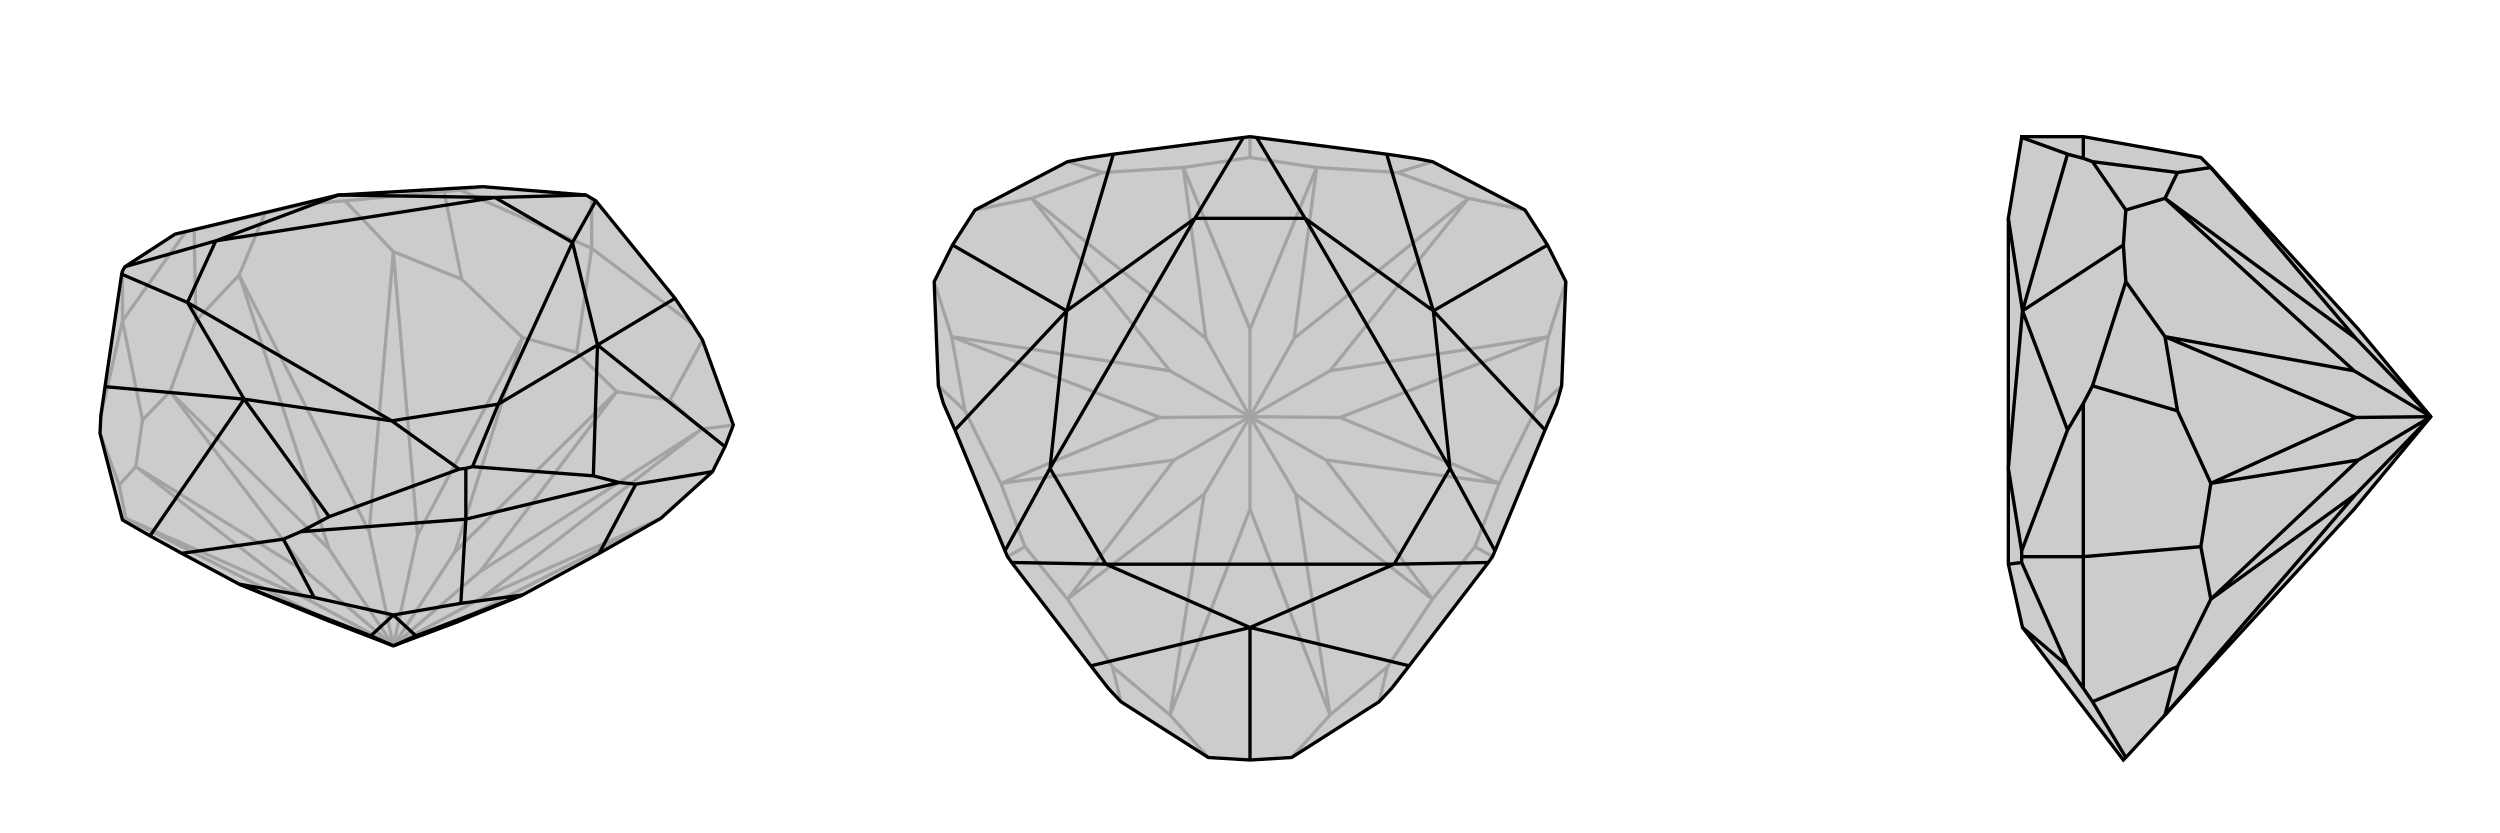 <svg xmlns="http://www.w3.org/2000/svg" viewBox="0 0 3000 1000">
    <g stroke="currentColor" stroke-width="4" fill="none" transform="translate(-28 -65)">
        <path fill="currentColor" stroke="none" fill-opacity=".2" d="M422,810L500,840L575,812L655,779L747,729L821,687L883,631L898,601L908,575L871,473L859,454L838,423L743,306L738,303L731,299L607,289L434,299L238,346L178,385L175,390L174,394L154,529L149,564L148,585L175,689L208,708L246,729L315,766z" />
<path stroke-opacity=".2" d="M738,363L738,303M175,450L175,390M738,363L859,454M738,363L580,293M738,363L720,488M175,450L251,343M175,450L149,564M175,450L199,569M832,545L871,473M582,400L561,295M263,450L261,341M171,647L148,585M179,687L175,689M870,580L908,575M500,367L442,306M315,395L346,321M720,488L768,535M720,488L655,470M199,569L232,535M199,569L191,625M832,545L768,535M832,545L870,580M582,400L655,470M582,400L500,367M263,450L232,535M263,450L315,395M171,647L191,625M171,647L179,687M768,535L574,727M768,535L604,751M655,470L574,727M655,470L529,707M574,727L500,840M232,535L399,754M232,535L423,724M191,625L399,754M191,625L395,783M399,754L500,840M870,580L607,782M870,580L604,751M500,840L604,751M500,367L471,703M500,367L529,707M500,840L529,707M315,395L471,703M315,395L423,724M500,840L423,724M500,840L471,703M179,687L422,810M179,687L395,783M500,840L395,783M821,687L607,782M821,687L575,812M500,840L607,782M251,343L238,346M251,343L261,341M261,341L346,321M346,321L393,310M580,293L607,289M580,293L561,295M561,295L442,306M442,306L393,310M393,310L434,299" />
<path d="M422,810L500,840L575,812L655,779L747,729L821,687L883,631L898,601L908,575L871,473L859,454L838,423L743,306L738,303L731,299L607,289L434,299L238,346L178,385L175,390L174,394L154,529L149,564L148,585L175,689L208,708L246,729L315,766z" />
<path d="M587,688L587,627M587,688L389,703M587,688L771,644M587,688L581,789M405,782L368,712M747,729L791,646M581,789L500,803M581,789L655,779M405,782L500,803M405,782L315,766M500,803L527,828M500,803L473,828M655,779L527,828M500,840L527,828M315,766L473,828M500,840L473,828M389,703L423,685M389,703L368,712M368,712L246,729M208,708L321,544M771,644L740,636M771,644L791,646M791,646L883,631M898,601L745,479M423,685L579,628M423,685L321,544M154,529L321,544M838,423L745,479M740,636L595,625M740,636L745,479M321,544L498,570M321,544L253,428M434,299L287,354M434,299L622,302M745,479L715,356M745,479L626,550M174,394L253,428M178,385L287,354M731,299L622,302M743,306L715,356M587,627L579,628M587,627L595,625M579,628L498,570M595,625L626,550M253,428L498,570M287,354L622,302M715,356L626,550M253,428L287,354M622,302L715,356M498,570L626,550" />
    </g>
    <g stroke="currentColor" stroke-width="4" fill="none" transform="translate(1000 0)">
        <path fill="currentColor" stroke="none" fill-opacity=".2" d="M655,842L550,909L500,912L450,909L345,842L330,826L309,799L214,675L209,668L206,661L146,516L132,484L126,463L121,338L143,294L170,252L281,194L302,190L336,185L492,165L500,164L508,165L664,185L698,190L719,194L830,252L857,294L879,338L874,463L868,484L854,516L794,661L791,668L786,675L691,799L670,826z" />
<path stroke-opacity=".2" d="M500,164L500,189M209,668L230,656M791,668L770,656M677,207L719,194M323,207L281,194M158,493L126,463M335,800L345,842M665,800L655,842M842,493L874,463M404,858L450,909M596,858L550,909M762,238L830,252M858,404L879,338M238,238L170,252M142,404L121,338M500,189L580,201M500,189L420,201M230,656L201,580M230,656L281,719M770,656L719,719M770,656L799,580M677,207L580,201M677,207L762,238M323,207L420,201M323,207L238,238M158,493L201,580M158,493L142,404M335,800L281,719M335,800L404,858M665,800L719,719M665,800L596,858M842,493L799,580M842,493L858,404M580,201L500,395M580,201L553,406M420,201L500,395M420,201L447,406M500,395L500,500M201,580L409,552M201,580L392,501M281,719L409,552M281,719L445,593M409,552L500,500M719,719L591,552M719,719L555,593M799,580L591,552M799,580L608,501M500,500L591,552M762,238L596,445M762,238L553,406M500,500L553,406M238,238L404,445M238,238L447,406M500,500L447,406M142,404L404,445M142,404L392,501M500,500L392,501M500,500L404,445M404,858L500,611M404,858L445,593M500,500L445,593M596,858L500,611M596,858L555,593M500,500L555,593M500,500L500,611M858,404L596,445M858,404L608,501M500,500L608,501M500,500L596,445" />
<path d="M655,842L550,909L500,912L450,909L345,842L330,826L309,799L214,675L209,668L206,661L146,516L132,484L126,463L121,338L143,294L170,252L281,194L302,190L336,185L492,165L500,164L508,165L664,185L698,190L719,194L830,252L857,294L879,338L874,463L868,484L854,516L794,661L791,668L786,675L691,799L670,826z" />
<path d="M500,912L500,753M143,294L280,373M857,294L720,373M691,799L500,753M309,799L500,753M146,516L280,373M336,185L280,373M664,185L720,373M854,516L720,373M500,753L673,677M500,753L327,677M280,373L260,562M280,373L434,262M720,373L566,262M720,373L740,562M214,675L327,677M206,661L260,562M492,165L434,262M508,165L566,262M786,675L673,677M794,661L740,562M327,677L673,677M260,562L434,262M566,262L740,562M327,677L260,562M434,262L566,262M673,677L740,562" />
    </g>
    <g stroke="currentColor" stroke-width="4" fill="none" transform="translate(2000 0)">
        <path fill="currentColor" stroke="none" fill-opacity=".2" d="M641,189L653,201L830,395L917,500L825,611L598,858L551,909L548,912L427,753L410,677L410,562L410,262L426,165L426,164L500,164z" />
<path stroke-opacity=".2" d="M500,668L426,668M500,164L500,190M500,668L500,484M500,668L500,826M500,668L641,656M613,207L511,194M613,493L511,463M613,800L511,842M598,238L551,252M598,404L551,338M641,656L653,580M641,656L653,719M613,207L653,201M613,207L598,238M613,493L653,580M613,493L598,404M613,800L653,719M613,800L598,858M653,201L827,406M653,580L830,552M653,580L827,501M653,719L830,552M653,719L827,593M830,552L917,500M598,238L825,445M598,238L827,406M917,500L827,406M598,404L825,445M598,404L827,501M917,500L827,501M917,500L825,445M598,858L827,593M917,500L827,593M500,826L481,799M500,826L511,842M511,842L551,909M500,484L481,516M500,484L511,463M511,463L551,338M551,338L548,294M500,190L481,185M500,190L511,194M511,194L551,252M551,252L548,294M548,294L427,373M481,799L426,675M481,799L427,753M481,516L426,661M481,516L427,373M481,185L426,165M481,185L427,373M427,373L410,562M427,373L410,262M426,668L426,661M426,668L426,675M426,675L410,677M426,661L410,562" />
<path d="M641,189L653,201L830,395L917,500L825,611L598,858L551,909L548,912L427,753L410,677L410,562L410,262L426,165L426,164L500,164z" />
<path d="M500,668L426,668M500,164L500,190M500,668L500,826M500,668L500,484M500,668L641,656M613,207L511,194M613,800L511,842M613,493L511,463M598,238L551,252M598,404L551,338M641,656L653,719M641,656L653,580M613,207L653,201M613,207L598,238M613,800L653,719M613,800L598,858M613,493L653,580M613,493L598,404M653,201L827,406M653,719L830,552M653,719L827,593M653,580L830,552M653,580L827,501M917,500L830,552M598,238L825,445M598,238L827,406M917,500L827,406M598,858L827,593M917,500L827,593M598,404L825,445M598,404L827,501M917,500L827,501M917,500L825,445M500,826L481,799M500,826L511,842M511,842L551,909M500,190L481,185M500,190L511,194M511,194L551,252M551,252L548,294M500,484L481,516M500,484L511,463M511,463L551,338M551,338L548,294M548,294L427,373M481,799L426,675M481,799L427,753M481,185L426,165M481,185L427,373M481,516L426,661M481,516L427,373M427,373L410,262M427,373L410,562M426,668L426,675M426,668L426,661M426,675L410,677M426,661L410,562" />
    </g>
</svg>